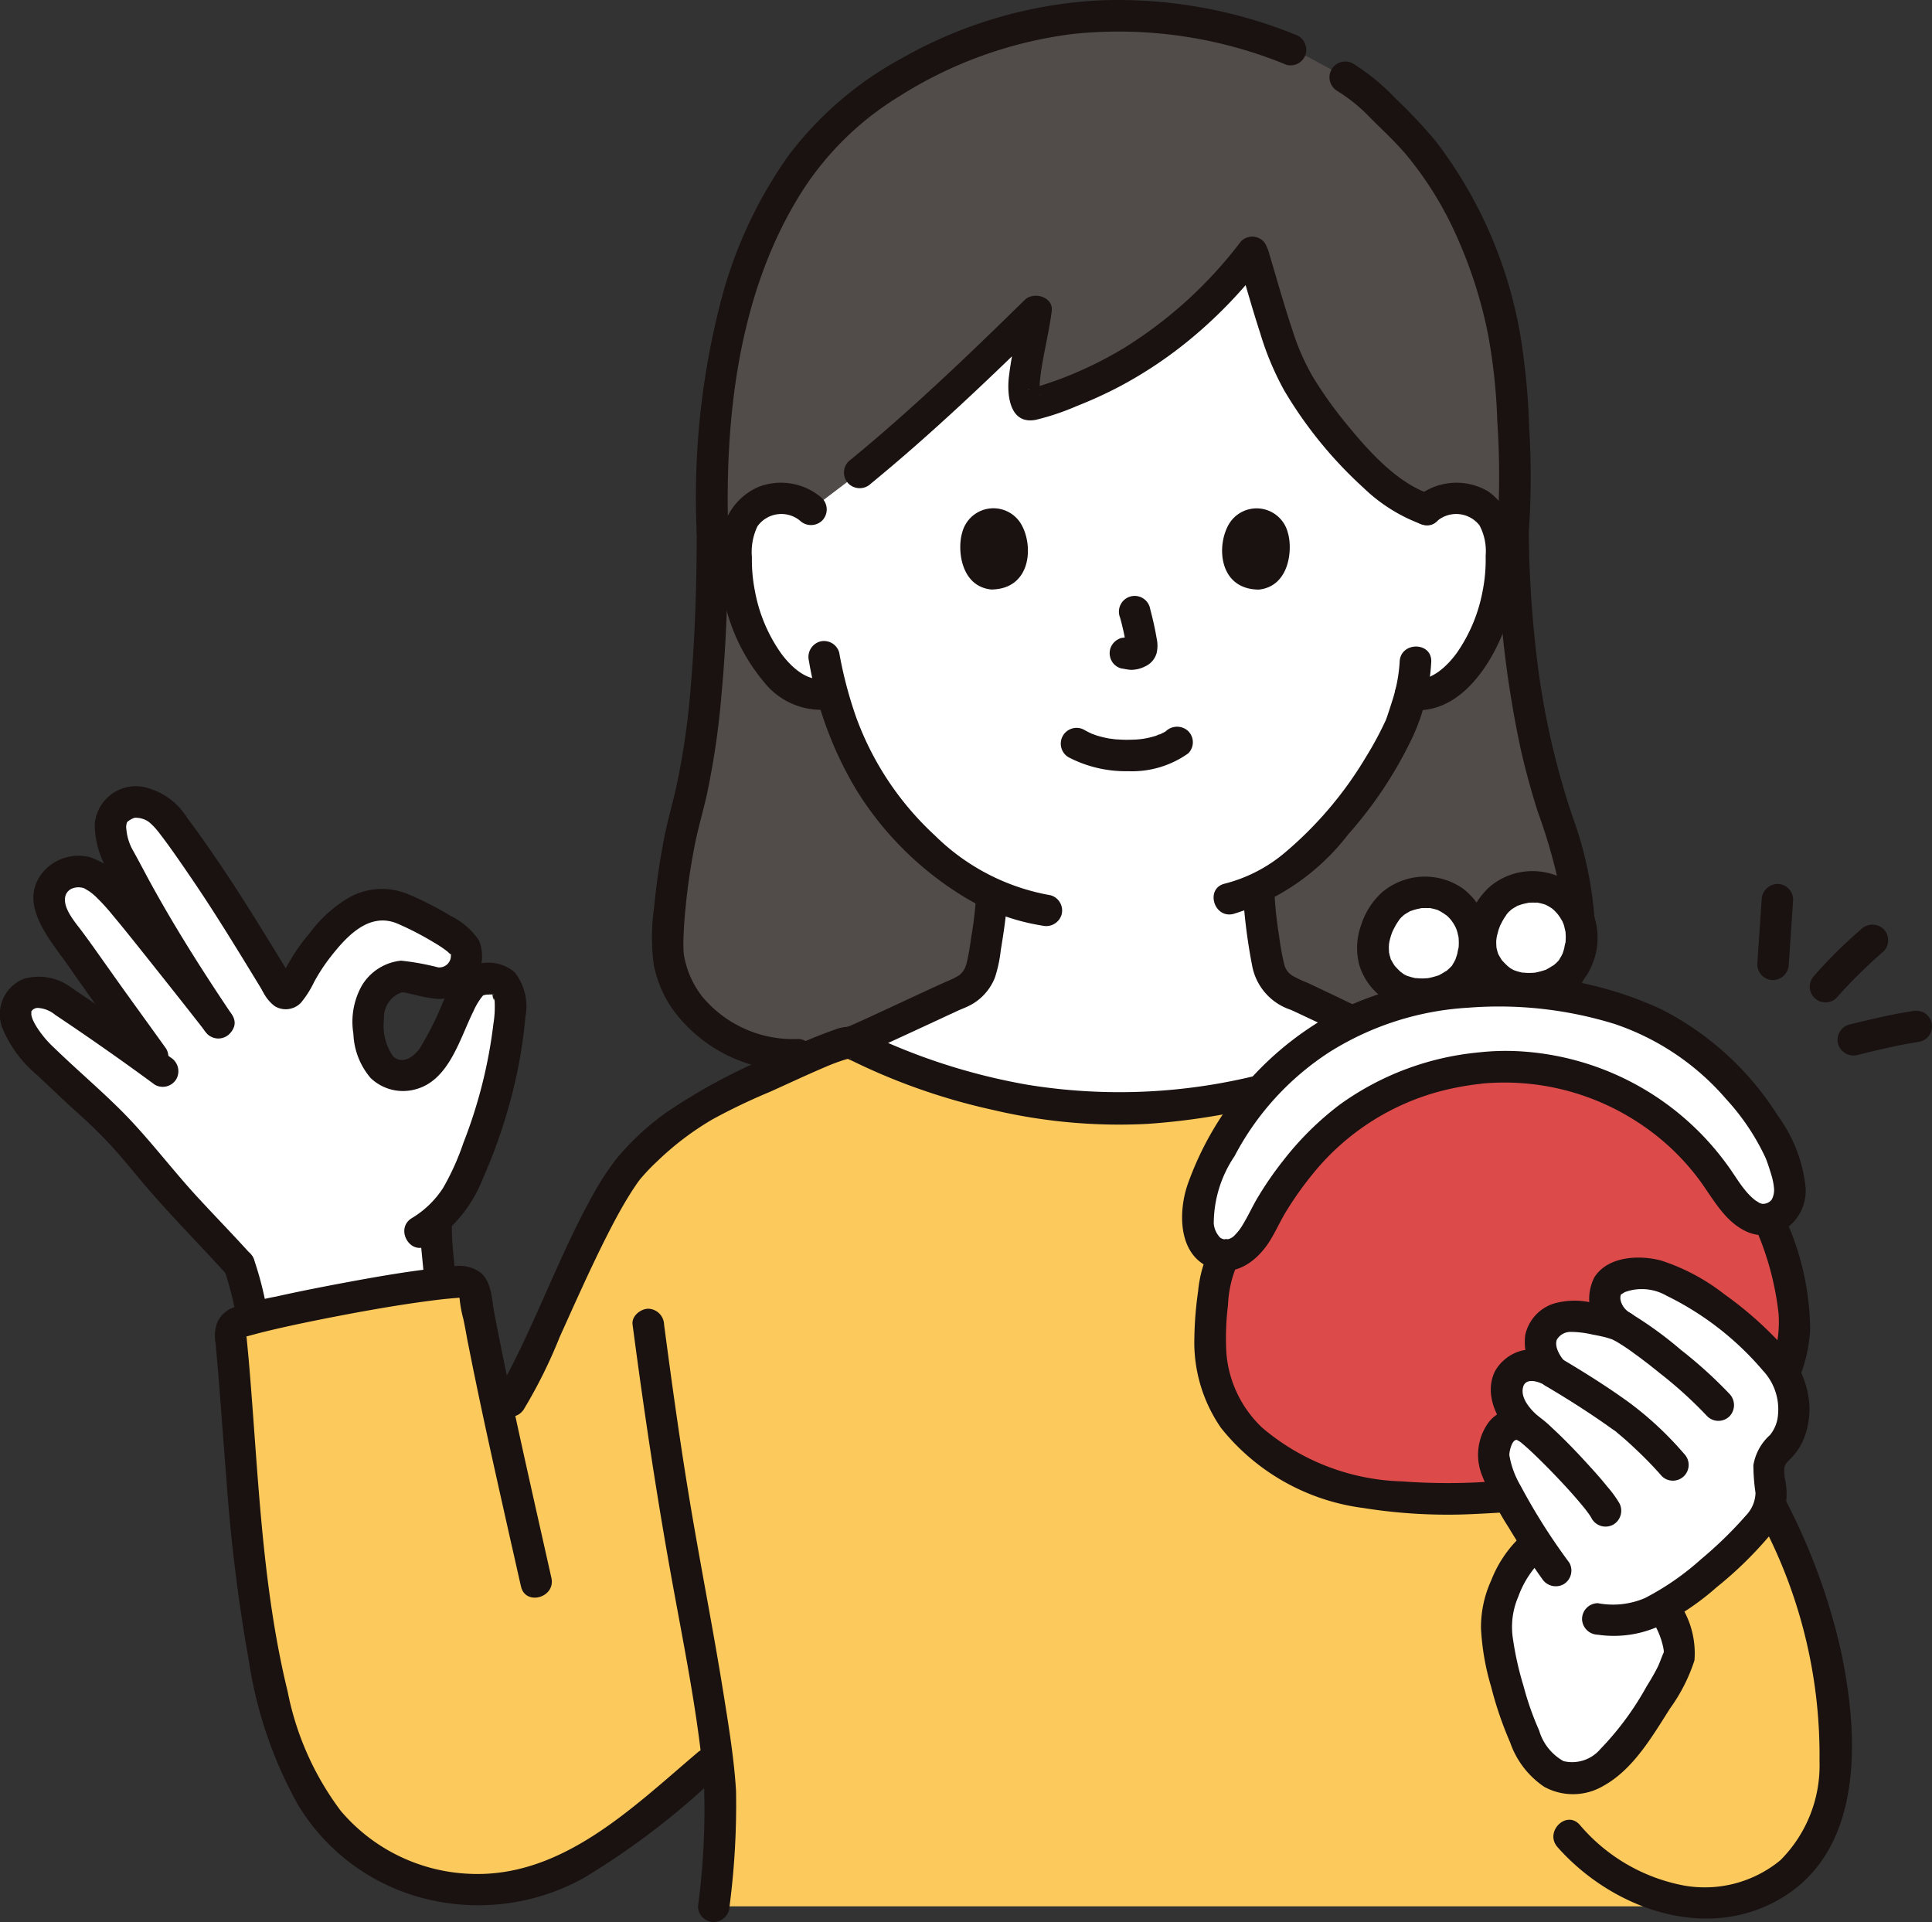 <svg xmlns="http://www.w3.org/2000/svg" xmlns:xlink="http://www.w3.org/1999/xlink" width="100.441" height="99.923" viewBox="0 0 100.441 99.923"><rect x="0" y="0" width="100.441" height="99.923" fill="#333333" stroke="none"/><defs><style>.a{fill:none;}.b{clip-path:url(#a);}.c{fill:#fcc95c;}.d{fill:#514b4a;}.e{fill:#fff;}.f{fill:#191211;}.g{fill:#dc4a4a;}</style><clipPath id="a"><rect class="a" width="100.441" height="99.923"/></clipPath></defs><g transform="translate(0 0)"><g class="b" transform="translate(0 0)"><path class="c" d="M69.258,14.635l-.236-.366c-2.079-.852-5.686-2.8-6.056-2.565a32.71,32.71,0,0,1-14.237,3.537A32.222,32.222,0,0,1,34.867,11.8c-.389-.218-3.676,1.435-5.792,2.333l-.3.134a16.078,16.078,0,0,0-5.246,3.773c-2.028,2.171-5.121,10.515-6.412,12.408,0,0-.194.287-.551.81-.463-2.158-.9-4.292-1.31-6.537a.607.607,0,0,0-.625-.5A78.134,78.134,0,0,0,3.009,26.33a.608.608,0,0,0-.417.634c.542,5.644.718,11.978,1.94,17.742.866,4.1,2.4,8.084,6.153,9.959a10.358,10.358,0,0,0,9.112.222c2.278-1.032,5.019-3.384,6.908-4.977l1.167-.991a21.1,21.1,0,0,1,.2,2.389c0,1-.157,3.023-.361,5.38H78.768v-.194a7.376,7.376,0,0,0,2.343-.232A6.293,6.293,0,0,0,84.773,53.7a9.028,9.028,0,0,0,1.241-4.56,26.785,26.785,0,0,0-3.3-13.158S71.05,17.487,69.258,14.635Z" transform="translate(9.399 42.416)"/><path class="d" d="M20.442,52.677c-2.593.681-4.514,1.315-4.514,1.315C10.886,55.061,7.465,51.6,7.5,48.44a32.475,32.475,0,0,1,1-6.991c.778-2.773,1.333-7.658,1.333-14.427-.333-9.987,2.3-17.233,6.436-21.2A22.478,22.478,0,0,1,30.707.178a22.966,22.966,0,0,1,9.176,1.755l.824.338c.838.449,1.667.9,1.667.9a12.89,12.89,0,0,1,3.255,2.741c3.158,3.051,5.352,8.538,5.7,13.45a57.446,57.446,0,0,1,.116,7.658A46.1,46.1,0,0,0,53.912,42.5a15.48,15.48,0,0,1,.977,5.287c.032,3.153-3.9,7.241-8.408,5.625,0,0-10.584-2.222-15.941-2.352A41.441,41.441,0,0,0,20.442,52.677Z" transform="translate(27.213 0.647)"/><path class="e" d="M41.994,43.633c-.153-.065-4.486-2.125-4.588-2.162-1.528-.551-1.468-1.533-1.662-2.634a22.322,22.322,0,0,1-.324-2.935c3.847-1.884,6.912-7.153,7.459-8.635.1-.3.319-.921.491-1.63a4.6,4.6,0,0,0,2.107-.514,5.99,5.99,0,0,0,1.57-2.056,9.549,9.549,0,0,0,.972-5.056,3.175,3.175,0,0,0-.333-1.282,2.257,2.257,0,0,0-1.62-1.074,2.391,2.391,0,0,0-1.908.556c-2.671-.815-5.9-5.093-6.931-7.024A46.231,46.231,0,0,1,35.1,2.83a21.614,21.614,0,0,1-11.38,7.913c-1.111.329-.065-3.19.13-4.852-2.949,2.894-6.172,5.954-9.163,8.4L12.159,16.21a2.381,2.381,0,0,0-1.908-.556,2.248,2.248,0,0,0-1.616,1.074A3.1,3.1,0,0,0,8.3,18.012a9.505,9.505,0,0,0,.972,5.056,6.034,6.034,0,0,0,1.565,2.056,2.531,2.531,0,0,0,2.232.667l.176-.046a16.358,16.358,0,0,0,3.162,6.287A15.444,15.444,0,0,0,21.562,36.2a20.642,20.642,0,0,1-.315,2.639c-.19,1.1-.13,2.083-1.658,2.634-.1.037-4.935,2.3-5.232,2.4l-.176.06a.344.344,0,0,1,.079.014,32.239,32.239,0,0,0,13.862,3.44,33.055,33.055,0,0,0,14.015-3.412c.06-.069.125-.134.181-.2Z" transform="translate(30.006 10.274)"/><path class="f" d="M23.3,8.049a8.083,8.083,0,0,1-.389,2.042c-.074.241-.153.477-.231.713l-.069.2-.032.079c-.051.148.065-.144.023-.046A17.734,17.734,0,0,1,21.548,13a19.609,19.609,0,0,1-4.209,4.968,7.826,7.826,0,0,1-3.125,1.616c-1.028.236-.593,1.82.435,1.579a11.876,11.876,0,0,0,5.973-4.135,21.482,21.482,0,0,0,3.343-5.047,10.638,10.638,0,0,0,.977-3.931C24.979,6.994,23.34,7,23.3,8.049Z" transform="translate(49.466 26.352)"/><path class="f" d="M13.385,6.234a3.234,3.234,0,0,0-3.32-.588,3.247,3.247,0,0,0-1.94,2.968,9.739,9.739,0,0,0,2.232,7.167,3.782,3.782,0,0,0,3.579,1.4c1.028-.222.593-1.8-.435-1.579-.907.19-1.755-.63-2.246-1.3a8.152,8.152,0,0,1-1.366-3.25A8.278,8.278,0,0,1,9.732,9.3a3.122,3.122,0,0,1,.287-1.607,1.525,1.525,0,0,1,2.208-.3.836.836,0,0,0,1.157,0A.827.827,0,0,0,13.385,6.234Z" transform="translate(29.358 19.671)"/><path class="f" d="M9.1,8.229a19.225,19.225,0,0,0,2.435,6.658,16.9,16.9,0,0,0,5.755,5.686,11.123,11.123,0,0,0,3.945,1.421.837.837,0,0,0,1-.569.824.824,0,0,0-.569-1.009A11.327,11.327,0,0,1,15.642,17.3a15.621,15.621,0,0,1-4.088-6.144,21.488,21.488,0,0,1-.88-3.361.821.821,0,0,0-1-.569A.836.836,0,0,0,9.1,8.229Z" transform="translate(32.954 26.126)"/><path class="f" d="M13.933,3.709c.38,1.273.736,2.556,1.148,3.82A15.068,15.068,0,0,0,16.326,10.5a21.911,21.911,0,0,0,4.121,5.061,8.625,8.625,0,0,0,3.06,1.912c1.009.319,1.44-1.259.435-1.579-1.764-.56-3.315-2.338-4.491-3.787a21.365,21.365,0,0,1-1.6-2.255,11.774,11.774,0,0,1-1.083-2.445c-.458-1.366-.843-2.755-1.255-4.135A.819.819,0,0,0,13.933,3.709Z" transform="translate(50.437 9.797)"/><path class="f" d="M30.119,2.9a22.443,22.443,0,0,1-6.074,5.542,20.149,20.149,0,0,1-3.653,1.736c-.338.116-.681.227-1.023.333a1.527,1.527,0,0,0-.259.074c-.069.032-.125-.032.074-.009a.621.621,0,0,1,.458.25c.116.153.009.083,0-.042.019.2,0-.032,0-.1a5.217,5.217,0,0,1,.037-.657c.116-1.079.454-2.338.6-3.5.093-.741-.935-1.032-1.4-.583-2.954,2.9-5.959,5.778-9.163,8.4a.823.823,0,0,0,0,1.157.832.832,0,0,0,1.157,0c3.2-2.625,6.209-5.5,9.167-8.4l-1.4-.579c-.019.167-.009.056,0,.023-.019.069-.023.144-.037.218-.019.139-.046.278-.069.417-.06.306-.12.611-.176.912-.12.625-.236,1.25-.31,1.884-.106.963.065,2.482,1.426,2.2a13.05,13.05,0,0,0,2.1-.708,22.39,22.39,0,0,0,2.222-1.014,21.977,21.977,0,0,0,3.824-2.579,24.233,24.233,0,0,0,3.658-3.824.845.845,0,0,0,0-1.157A.823.823,0,0,0,30.119,2.9Z" transform="translate(34.399 9.644)"/><path class="f" d="M25.288,25.176a41.046,41.046,0,0,0,.023-5.389,37.053,37.053,0,0,0-.444-4.75,22.973,22.973,0,0,0-4.422-10.2,26.826,26.826,0,0,0-2.051-2.181A11.446,11.446,0,0,0,16.148.808a.821.821,0,0,0-.829,1.417,8.62,8.62,0,0,1,1.736,1.412c.62.62,1.269,1.218,1.838,1.884a18.115,18.115,0,0,1,2.685,4.357,23.577,23.577,0,0,1,1.6,5.051,29.781,29.781,0,0,1,.472,4.445,43.316,43.316,0,0,1,0,5.8.827.827,0,0,0,.819.819A.836.836,0,0,0,25.288,25.176Z" transform="translate(54.19 2.494)"/><path class="f" d="M9.649,6.6c0,2.639-.079,5.278-.3,7.908a39.414,39.414,0,0,1-.778,5.408c-.194.852-.44,1.69-.607,2.546-.236,1.2-.412,2.417-.528,3.63a10.9,10.9,0,0,0-.019,2.982A6.019,6.019,0,0,0,8.5,31.533a7.744,7.744,0,0,0,6.431,3.046.82.82,0,0,0,0-1.639,6.134,6.134,0,0,1-4.986-2.195,4.8,4.8,0,0,1-.94-2.065,2.6,2.6,0,0,1-.046-.482c-.009-.218,0-.44.009-.662.019-.5.06-1.009.111-1.509.106-1.093.273-2.181.486-3.255.167-.819.4-1.616.588-2.426A41.517,41.517,0,0,0,10.941,15c.259-2.8.343-5.6.347-8.408A.82.82,0,0,0,9.649,6.6Z" transform="translate(26.571 21.073)"/><path class="f" d="M16.812,6.6a55.09,55.09,0,0,0,1.218,11.26c.25,1.1.546,2.19.889,3.264a28.908,28.908,0,0,1,1.19,4.213,7.216,7.216,0,0,1-.019,3.116,5.948,5.948,0,0,1-1.773,2.667c-.782.708.38,1.866,1.157,1.157a7.671,7.671,0,0,0,1.9-2.593,6.443,6.443,0,0,0,.5-2.949,19.772,19.772,0,0,0-1.171-5.422A41.138,41.138,0,0,1,18.942,13.7,58.8,58.8,0,0,1,18.451,6.6.82.82,0,0,0,16.812,6.6Z" transform="translate(61.026 21.073)"/><path class="f" d="M16.594,10.734a19.868,19.868,0,0,1-.259,2.093,11.819,11.819,0,0,1-.227,1.273c-.014.051-.106.287-.046.162a2.271,2.271,0,0,1-.13.231c-.074.111.069-.074-.019.028l-.083.088a.748.748,0,0,1-.236.176c-.222.13-.463.218-.694.324-1.213.551-2.417,1.12-3.625,1.676-.31.144-.625.287-.935.426-.111.051-.222.1-.338.148-.2.1.19-.065,0,0a.819.819,0,0,0,.435,1.579c.482-.171.949-.412,1.412-.625q1.118-.514,2.227-1.028l1.644-.764a.7.7,0,0,0,.134-.06s-.31.125-.13.06l.264-.111a3.457,3.457,0,0,0,.472-.236,2.773,2.773,0,0,0,1.125-1.352,6.886,6.886,0,0,0,.3-1.4c.148-.894.282-1.783.343-2.685a.827.827,0,0,0-.819-.819A.836.836,0,0,0,16.594,10.734Z" transform="translate(34.141 35.992)"/><path class="f" d="M13.956,10.646a28.823,28.823,0,0,0,.486,3.885,2.984,2.984,0,0,0,1.977,2.283c.31.125-.208-.1.009,0l.241.111c.259.12.514.241.769.361q1.035.486,2.074.982c.472.222.935.463,1.417.667a.847.847,0,0,0,1.12-.3.824.824,0,0,0-.292-1.12c-1.019-.431-2.009-.945-3.009-1.417-.486-.231-.968-.463-1.458-.69a5.608,5.608,0,0,1-.736-.347.953.953,0,0,1-.449-.62A12.657,12.657,0,0,1,15.845,13a21.1,21.1,0,0,1-.25-2.352.84.84,0,0,0-.819-.819A.827.827,0,0,0,13.956,10.646Z" transform="translate(50.655 35.672)"/><path class="f" d="M38.943,1.792A24.524,24.524,0,0,0,28.8.019,23.212,23.212,0,0,0,18.557,3a18.275,18.275,0,0,0-5.94,5.088,23.09,23.09,0,0,0-3.523,7.588,40.551,40.551,0,0,0-1.25,11.991c.037,1.051,1.671,1.056,1.639,0-.19-6.079.556-12.649,3.935-17.867a15.718,15.718,0,0,1,4.949-4.787,21.909,21.909,0,0,1,9.1-3.255A22.9,22.9,0,0,1,38.508,3.371a.822.822,0,0,0,1-.569A.839.839,0,0,0,38.943,1.792Z" transform="translate(28.376 0)"/><path class="f" d="M17.888,7.391a1.534,1.534,0,0,1,2.176.25,2.851,2.851,0,0,1,.319,1.579,8.389,8.389,0,0,1-.157,1.833A8.268,8.268,0,0,1,18.9,14.248c-.463.648-1.324,1.523-2.208,1.366a.844.844,0,0,0-1,.574.828.828,0,0,0,.569,1.009c2.565.454,4.3-2.07,5.1-4.162a10.219,10.219,0,0,0,.657-3.889,3.659,3.659,0,0,0-1.5-3.269,3.232,3.232,0,0,0-3.792.357.823.823,0,0,0,0,1.157A.836.836,0,0,0,17.888,7.391Z" transform="translate(56.853 19.672)"/><path class="f" d="M58.517,14.119c-1.708-.7-3.477-1.7-5.264-2.389a2.7,2.7,0,0,0-.889-.222,2.6,2.6,0,0,0-1.148.468,21.366,21.366,0,0,1-2.871,1.2,29.8,29.8,0,0,1-15.019,1.449,32.01,32.01,0,0,1-7.538-2.292,9.5,9.5,0,0,0-1.472-.7,1.913,1.913,0,0,0-1,.106,25.923,25.923,0,0,0-2.7,1.125A30.4,30.4,0,0,0,14.44,16.11a14.05,14.05,0,0,0-2.449,2.269A14,14,0,0,0,10.7,20.337c-1.745,3.13-2.931,6.537-4.63,9.69-.12.222-.245.44-.389.653-.588.875.829,1.695,1.417.824a25.845,25.845,0,0,0,1.875-3.778c.792-1.75,1.57-3.509,2.435-5.223.38-.75.773-1.491,1.218-2.2.088-.144.181-.282.278-.426.046-.069.093-.139.144-.208.032-.046.157-.208.056-.079a10.171,10.171,0,0,1,.945-1,15.074,15.074,0,0,1,2.871-2.176,31.714,31.714,0,0,1,3-1.435c.944-.426,1.9-.875,2.847-1.278a9.72,9.72,0,0,1,1.079-.4c.065-.019.134-.032.2-.056.139-.037.06.014-.042,0,.241.028-.4-.2-.218-.065a2.641,2.641,0,0,0,.38.19,32.385,32.385,0,0,0,7.3,2.551,28.594,28.594,0,0,0,8.056.732,35.308,35.308,0,0,0,7.315-1.282,32.462,32.462,0,0,0,3.278-1.107c.5-.2,1.009-.421,1.5-.657.2-.1.407-.2.611-.31.1-.056.208-.111.306-.171l.125-.069c-.014-.009-.278.088-.324.093.083,0-.208-.065-.051-.009.051.019.111.028.167.042.148.046.3.1.44.157.3.116.653.278,1.037.454.931.431,1.852.88,2.783,1.306.454.208.912.412,1.375.6a.826.826,0,0,0,1.009-.574A.836.836,0,0,0,58.517,14.119Z" transform="translate(20.127 41.774)"/><path class="f" d="M19.96,10.745c-.074,1.12-.153,2.241-.227,3.361a.824.824,0,0,0,.819.819.84.84,0,0,0,.819-.819q.111-1.681.227-3.361a.824.824,0,0,0-.819-.819.843.843,0,0,0-.819.819" transform="translate(71.625 36.027)"/><path class="f" d="M21.676,13.651c1.079-.273,2.171-.528,3.273-.7a.828.828,0,0,0,.491-.375.878.878,0,0,0,.083-.63.837.837,0,0,0-.375-.491.951.951,0,0,0-.639-.083c-1.1.171-2.185.431-3.273.7a.824.824,0,0,0-.569,1A.835.835,0,0,0,21.676,13.651Z" transform="translate(74.891 41.196)"/><path class="f" d="M21.719,14.183a25.536,25.536,0,0,1,2.44-2.412.823.823,0,0,0,0-1.157.841.841,0,0,0-1.157,0,25,25,0,0,0-2.44,2.412.861.861,0,0,0-.241.579.82.82,0,0,0,1.4.579Z" transform="translate(73.764 37.687)"/><path class="f" d="M28.093,17.993a25.878,25.878,0,0,1,3.185,12.746,6.971,6.971,0,0,1-2.033,5.153,6.179,6.179,0,0,1-5.023,1.315,9.371,9.371,0,0,1-5.408-3.153c-.7-.792-1.852.37-1.157,1.157C20.5,38.429,25.482,40.23,29.4,37.8c4.241-2.63,3.9-8.524,2.991-12.788a32.154,32.154,0,0,0-2.884-7.848C29.028,16.229,27.612,17.057,28.093,17.993Z" transform="translate(63.315 60.814)"/><path class="e" d="M7.34,9.229a1.965,1.965,0,0,0-1.07-.222,2.7,2.7,0,0,0-.81.38,1.027,1.027,0,0,0-.324.634A3.368,3.368,0,0,0,5.6,11.989c.116.185,1.625,3.042,2.1,3.82.083.139,2.07,3.264,3.019,4.672C9.285,18.637,6.479,15.1,5.8,14.29c-.945-1.12-1.57-1.639-2.25-1.671a1.46,1.46,0,0,0-1.607,1.56c.074.931.972,1.894,1.5,2.662C5.192,19.355,6.058,20.475,7.84,23c-1.8-1.329-3.4-2.445-5.459-3.82A1.71,1.71,0,0,0,.664,19.1a1.208,1.208,0,0,0-.491.792,2.819,2.819,0,0,0,.7,1.667A15.834,15.834,0,0,0,2.595,23.3a39.4,39.4,0,0,1,3.857,3.834c2.162,2.644,4.4,4.88,5.361,5.945a20.749,20.749,0,0,1,.639,2.537l.065.241a92.529,92.529,0,0,1,9.737-1.8l0-.042c-.032-.824-.2-2.06-.2-2.847l-.028-.4a6.847,6.847,0,0,0,1.917-2.982,27.887,27.887,0,0,0,1.537-4.917,20.078,20.078,0,0,0,.44-3.389,1.459,1.459,0,0,0-.519-1.171,1.857,1.857,0,0,0-1.255.028,4.733,4.733,0,0,0-1.264,2.028,8.808,8.808,0,0,1-1.329,2.333,1.655,1.655,0,0,1-2.241.171,2.666,2.666,0,0,1-.722-1.653,3.357,3.357,0,0,1,.2-2.037,1.822,1.822,0,0,1,1.676-1.083,14.229,14.229,0,0,0,1.847.343,1.433,1.433,0,0,0,1.287-1.75c-.134-.5-1.588-1.292-2.236-1.607a4.531,4.531,0,0,0-2.241-.745,3.931,3.931,0,0,0-2.523,1.445,11.066,11.066,0,0,0-1.426,1.894c-.2.329-.361.644-.56.968a1.167,1.167,0,0,1-.2.273.247.247,0,0,1-.329,0,4.133,4.133,0,0,1-.3-.426c-1.079-1.759-2.019-3.361-3.371-5.375-.407-.611-1.921-2.834-2.426-3.366A2.714,2.714,0,0,0,7.34,9.229Z" transform="translate(0.628 32.686)"/><path class="f" d="M13.016,25.387c-.935-1.037-1.912-2.033-2.852-3.06-1.287-1.412-2.445-2.954-3.787-4.31-1.148-1.153-2.4-2.213-3.57-3.347a5.5,5.5,0,0,1-.778-.894,3.354,3.354,0,0,1-.31-.528,1.178,1.178,0,0,1-.088-.282c-.009-.051.019-.264-.023-.144a.4.4,0,0,1,.412-.213,1.553,1.553,0,0,1,.852.357q2.632,1.757,5.176,3.63a.823.823,0,0,0,1.12-.292.836.836,0,0,0-.292-1.12Q6.363,13.328,3.77,11.594a2.825,2.825,0,0,0-2.537-.5,1.982,1.982,0,0,0-1.107,2.56A6.339,6.339,0,0,0,1.913,16.08c.685.639,1.352,1.287,2.046,1.912a25.563,25.563,0,0,1,1.926,1.889c.718.8,1.384,1.653,2.1,2.463,1.259,1.431,2.6,2.783,3.875,4.2C12.567,27.331,13.72,26.169,13.016,25.387Z" transform="translate(-0.001 39.794)"/><path class="f" d="M7.283,19.649C6.334,18.315,5.366,17,4.422,15.662c-.509-.713-1.009-1.435-1.533-2.139-.343-.458-1.042-1.241-.838-1.861a.6.6,0,0,1,.329-.347.877.877,0,0,1,.38-.065c.037,0,.227.032.069,0a1.382,1.382,0,0,1,.236.069c-.1-.042.176.111.2.13a2.758,2.758,0,0,1,.3.236,10.425,10.425,0,0,1,.921,1c.694.829,1.366,1.681,2.037,2.523.968,1.218,1.935,2.435,2.889,3.662a.819.819,0,0,0,1.157,0,.836.836,0,0,0,0-1.157c-.954-1.227-1.921-2.445-2.889-3.662-.8-1-1.579-2.046-2.449-3A4.2,4.2,0,0,0,3.306,9.681a2.426,2.426,0,0,0-2.32.653c-1.56,1.653.245,3.621,1.208,5,1.2,1.732,2.449,3.426,3.672,5.144a.852.852,0,0,0,1.125.292.827.827,0,0,0,.292-1.12" transform="translate(1.361 34.879)"/><path class="f" d="M8.2,20.7c-1.574-2.343-3.079-4.709-4.417-7.19-.231-.435-.463-.87-.7-1.3a2.689,2.689,0,0,1-.37-1.139.694.694,0,0,1,.074-.458c-.079.157-.032.046.083-.019a1.261,1.261,0,0,1,.264-.13,1.163,1.163,0,0,1,.755.222,3.086,3.086,0,0,1,.389.389c.116.134.2.255.245.31.509.671.986,1.366,1.463,2.065,1.361,1.982,2.6,4.037,3.852,6.084.551.9,1.968.074,1.417-.829-1.241-2.019-2.463-4.051-3.8-6.01-.509-.745-1.023-1.491-1.57-2.208A3.55,3.55,0,0,0,3.531,8.846,2.146,2.146,0,0,0,1.068,10.8,4.649,4.649,0,0,0,1.8,13.282c.662,1.218,1.278,2.477,2.014,3.653q1.445,2.32,2.968,4.593C7.37,22.4,8.791,21.579,8.2,20.7Z" transform="translate(3.858 32.051)"/><path class="f" d="M4.719,14.432c0,.954.167,1.9.208,2.852a.817.817,0,1,0,1.634,0c-.042-.954-.2-1.9-.2-2.852a.819.819,0,0,0-1.639,0" transform="translate(17.13 49.411)"/><path class="f" d="M11.594,28.515a7.172,7.172,0,0,0,2.866-3.454,28.009,28.009,0,0,0,1.824-5.69,26.326,26.326,0,0,0,.4-2.755,2.862,2.862,0,0,0-.565-2.306,2.117,2.117,0,0,0-2.148-.343c-.819.282-1.236,1.176-1.579,1.908a15.932,15.932,0,0,1-1.208,2.4c-.3.421-.875.861-1.38.412A2.773,2.773,0,0,1,9.33,16.75a1.376,1.376,0,0,1,.949-1.4c-.093.019.148.009.051,0s.185.042.157.032c.144.032.287.069.431.1a7.245,7.245,0,0,0,1.213.218,2.22,2.22,0,0,0,2.144-3.028,3.789,3.789,0,0,0-1.486-1.292,16.622,16.622,0,0,0-2.255-1.144,3.507,3.507,0,0,0-3,.181A6.929,6.929,0,0,0,5.45,12.3a9.564,9.564,0,0,0-.843,1.144c-.139.227-.273.454-.4.685-.065.116-.13.231-.194.343-.042.069-.083.144-.125.208-.116.162-.074.144.12-.042h.435c.255.264.333.329.236.2L4.6,14.727c-.046-.065-.088-.134-.134-.2-.546-.9-1.968-.074-1.412.829a2.082,2.082,0,0,0,.593.718A1.094,1.094,0,0,0,5.01,15.9a5.214,5.214,0,0,0,.69-1.088,9.845,9.845,0,0,1,.718-1.125c.852-1.111,2.065-2.556,3.616-1.9a15.685,15.685,0,0,1,1.88.972,6.27,6.27,0,0,1,.708.472c.032.028.287.273.176.153.1.1-.06,0,0-.037,0,0,.014.079.009.111a.6.6,0,0,1-.671.6,13.133,13.133,0,0,0-1.921-.347A2.691,2.691,0,0,0,8.182,15a3.846,3.846,0,0,0-.444,2.509,3.756,3.756,0,0,0,.894,2.3,2.433,2.433,0,0,0,2.375.579c1.718-.482,2.269-2.644,2.972-4.047a3.391,3.391,0,0,1,.491-.81c.037-.032.144-.056.019-.014a1.139,1.139,0,0,1,.181-.042s.329-.009.282-.009c.19,0,.042.037.019-.009s.083.556.051.12c0,.079.051.162.06.241a5.66,5.66,0,0,1-.065,1.185,25.233,25.233,0,0,1-1.56,6.181A13.1,13.1,0,0,1,12.4,25.529a4.982,4.982,0,0,1-1.63,1.57C9.876,27.654,10.7,29.075,11.594,28.515Z" transform="translate(10.634 36.231)"/><path class="f" d="M2.545,15.068A17.2,17.2,0,0,1,3.189,17.6a.8.8,0,0,0,.375.491.82.82,0,0,0,1.12-.292.966.966,0,0,0,.083-.634,17.2,17.2,0,0,0-.644-2.533.819.819,0,1,0-1.579.435Z" transform="translate(9.104 50.909)"/><path class="f" d="M19.9,30.422c-.69-3.084-1.394-6.167-2.056-9.26-.315-1.5-.62-2.991-.912-4.5-.13-.685-.13-1.588-.681-2.088a1.83,1.83,0,0,0-1.5-.338c-2.033.176-4.06.546-6.061.921-1.046.2-2.088.407-3.125.639a16.9,16.9,0,0,0-2.144.546,1.468,1.468,0,0,0-.88.764,1.986,1.986,0,0,0-.1,1.1c.069.759.134,1.514.194,2.273.125,1.588.236,3.176.366,4.76a89.632,89.632,0,0,0,1.181,9.565,22.1,22.1,0,0,0,2.537,7.4,10.761,10.761,0,0,0,6.329,4.815,11.322,11.322,0,0,0,8.5-.982,39.777,39.777,0,0,0,6.394-4.778c.222-.19.458-.384.681-.579a.819.819,0,0,0,0-1.157.832.832,0,0,0-1.157,0c-3.389,2.875-7.056,6.505-11.829,6.278a9.279,9.279,0,0,1-6.686-3.269,15.168,15.168,0,0,1-2.759-6.186C4.812,30.7,4.66,24.815,4.16,19.042l-.1-1.051c0-.037-.069-.5-.12-.1,0,.042-.069-.014-.009.014l.13-.042c.31-.083.616-.167.931-.245.852-.208,1.718-.394,2.579-.569,1.926-.389,4.051-.778,5.88-1.019.389-.051.769-.1,1.157-.134.148-.014.3-.028.44-.037l.213-.014c0,.014-.2-.093-.157-.111-.019.009.023.148.023.162a6.462,6.462,0,0,0,.194,1.06c.074.347.139.694.2,1.046.144.713.282,1.426.431,2.134.583,2.829,1.222,5.644,1.852,8.459.176.755.338,1.509.514,2.264C18.545,31.885,20.124,31.45,19.9,30.422Z" transform="translate(8.767 51.612)"/><path class="g" d="M13.906,28.441a8.623,8.623,0,0,1-.273-3.283,9.073,9.073,0,0,1,.69-3.384c1.292.106,1.9-1.676,2.449-2.579,2.834-4.658,6.44-6.639,10.774-7.139a13.447,13.447,0,0,1,12.3,5.556c.565.787,1.519,2.556,2.773,2.287.949,2.32,1.8,4.894,1.093,7.306a7.614,7.614,0,0,1-2.375,3.519,13.559,13.559,0,0,1-5.9,2.806,47.887,47.887,0,0,1-6.848.806,27.939,27.939,0,0,1-7.061-.241c-3.009-.537-6.3-2.213-7.468-5.209Q13.975,28.663,13.906,28.441Z" transform="translate(49.321 43.472)"/><path class="e" d="M28.048,15.133c-4.338.5-7.94,2.482-10.778,7.139-.588.968-1.241,2.945-2.732,2.523a1.567,1.567,0,0,1-1.028-1.273,4.466,4.466,0,0,1,.222-2.185A15.344,15.344,0,0,1,28,11.146c6.769-.236,12.038,1.787,15.5,7.848A6.694,6.694,0,0,1,44.23,21.5a1.456,1.456,0,0,1-.727,1.329c-1.44.778-2.533-1.278-3.153-2.148A13.453,13.453,0,0,0,28.048,15.133Z" transform="translate(48.822 40.395)"/><path class="e" d="M19.637,10.491a2.81,2.81,0,0,1,.579,3.755,2.863,2.863,0,0,1-3.8.616c-1.435-1.093-1.13-2.746-.306-3.885A2.627,2.627,0,0,1,19.637,10.491Z" transform="translate(55.97 36.365)"/><path class="e" d="M20.838,10.427a2.81,2.81,0,0,1,.579,3.755,2.858,2.858,0,0,1-3.792.616c-1.445-1.093-1.134-2.746-.306-3.884A2.62,2.62,0,0,1,20.838,10.427Z" transform="translate(60.329 36.132)"/><path class="f" d="M28.689,14.954a14.692,14.692,0,0,0-7.218,2.713A15.719,15.719,0,0,0,18.513,20.6a17.749,17.749,0,0,0-1.347,1.963c-.259.444-.472.917-.741,1.352a2.552,2.552,0,0,1-.394.519.7.7,0,0,1-.421.241c.139-.023-.2-.023-.116,0a.533.533,0,0,1-.241-.093,1.192,1.192,0,0,1-.333-.732A6.274,6.274,0,0,1,16,20.348a14.405,14.405,0,0,1,4.959-5.426,15.175,15.175,0,0,1,7.186-2.292,20.344,20.344,0,0,1,7.607.843,13.216,13.216,0,0,1,5.82,3.922,11.956,11.956,0,0,1,2.042,3.056c.111.278.2.56.287.847a3.393,3.393,0,0,1,.148.741,1.065,1.065,0,0,1-.12.565.577.577,0,0,1-.435.222c-.088,0-.074,0-.213-.051a2.358,2.358,0,0,0-.2-.125,3.376,3.376,0,0,1-.546-.546c-.287-.347-.546-.778-.815-1.157A14.347,14.347,0,0,0,30.7,14.889a12.736,12.736,0,0,0-2.014.065.843.843,0,0,0-.819.819.827.827,0,0,0,.819.819,12.676,12.676,0,0,1,8.292,2A12.343,12.343,0,0,1,40.2,21.631c.727,1,1.347,2.222,2.56,2.695a2.136,2.136,0,0,0,2-.282A2.4,2.4,0,0,0,45.69,22a7.562,7.562,0,0,0-1.417-3.713,15.447,15.447,0,0,0-6.037-5.551,18.807,18.807,0,0,0-7.977-1.778,18.689,18.689,0,0,0-8.542,1.671,16.334,16.334,0,0,0-8.167,9.223c-.449,1.338-.486,3.389.94,4.176,1.384.769,2.653-.148,3.375-1.324.3-.491.528-1.014.829-1.5a17.553,17.553,0,0,1,1.389-1.954,12.71,12.71,0,0,1,6.737-4.31,15.1,15.1,0,0,1,1.87-.343.843.843,0,0,0,.819-.819A.827.827,0,0,0,28.689,14.954Z" transform="translate(48.181 39.758)"/><path class="f" d="M19.7,11.715a3.332,3.332,0,0,1,.329.3c.051.056.1.116.144.171-.111-.13.014.023.051.083s.06.1.088.153c.019.032.116.213.06.106s.028.083.037.111c.019.06.037.12.051.185L20.5,13c.032.153-.014-.162,0-.009a3.555,3.555,0,0,1,.014.384l-.009.176-.009.074c0,.088.014-.1.014-.1a2.293,2.293,0,0,0-.069.319c-.028.1-.06.194-.093.292-.042.125-.028.028.019-.042-.028.042-.042.1-.065.139a2.043,2.043,0,0,1-.116.2l-.042.065c-.051.079.042-.065.042-.056,0,.028-.125.139-.144.162l-.12.111c-.019.014-.065.065-.083.069s.139-.093.056-.046c-.111.06-.213.139-.329.194l-.069.037c-.144.074.042-.014.042-.014-.014.023-.125.046-.153.056a3.878,3.878,0,0,1-.4.106l-.083.014c-.079.019-.037-.019,0,0l.056,0-.083.009-.083,0a2.6,2.6,0,0,1-.38,0c-.037,0-.231-.037-.1,0s-.074-.014-.1-.019a3.059,3.059,0,0,1-.352-.1L17.78,15c-.1-.037.144.074.056.019l-.134-.065c-.051-.032-.1-.065-.148-.093-.014-.009-.088-.056,0,0,.1.065-.06-.056-.069-.06-.111-.1-.2-.2-.3-.306-.06-.065.028.037.032.046l-.051-.074c-.042-.065-.083-.134-.12-.2L17,14.187c-.079-.139.009.032.014.037a.424.424,0,0,1-.056-.157,1.379,1.379,0,0,1-.051-.185l-.019-.083c-.032-.148,0,.13,0,.028s-.014-.236-.009-.352l.014-.167c.009,0-.032.185-.009.056l.019-.111a3.757,3.757,0,0,1,.1-.375l.056-.157c.009-.019.046-.111,0,0s.019-.032.028-.056c.056-.111.111-.218.171-.324.037-.056.069-.111.106-.162s.116-.2.06-.1-.009.014.023-.019l.069-.079c.051-.051.111-.093.157-.144.065-.069-.06.056-.056.046s.093-.069.111-.079a1.552,1.552,0,0,1,.167-.1.839.839,0,0,1,.2-.1s-.153.056-.065.032l.134-.046c.139-.046.282-.069.421-.1.1-.023-.074.014-.074.009a.51.51,0,0,1,.148-.009,1.912,1.912,0,0,1,.231,0c.032,0,.181-.014.2.014-.023-.023-.167-.032-.046-.009l.116.023c.074.019.148.037.222.06l.079.028c.1.023-.167-.083-.009,0a2.735,2.735,0,0,1,.4.25.825.825,0,0,0,1.12-.3.846.846,0,0,0-.3-1.12,3.452,3.452,0,0,0-4.144.231,3.9,3.9,0,0,0-1.107,1.755,3.441,3.441,0,0,0-.069,2.06,3.323,3.323,0,0,0,3.338,2.31,3.772,3.772,0,0,0,1.963-.6,3.218,3.218,0,0,0,1.213-1.514,3.592,3.592,0,0,0-1.028-4.116A.818.818,0,0,0,19.7,11.715Z" transform="translate(55.326 35.719)"/><path class="f" d="M20.9,11.652a2.829,2.829,0,0,1,.324.3c.051.056.1.116.144.171-.111-.13.014.023.051.083s.06.1.093.153c.019.032.106.213.056.106s.028.083.042.111c.019.06.032.12.046.185l.042.181c.032.153-.014-.162,0-.009a2.666,2.666,0,0,1,.014.384l-.009.176-.009.074c0,.088.019-.1.019-.1a1.784,1.784,0,0,0-.074.319c-.023.1-.056.194-.088.292-.046.125-.032.028.019-.042a.624.624,0,0,0-.065.139c-.042.069-.079.139-.12.2l-.042.065c-.046.079.042-.065.042-.056,0,.028-.12.139-.139.162l-.125.111c-.019.014-.065.065-.083.069s.139-.093.056-.046c-.111.06-.213.139-.329.194l-.065.037c-.144.074.037-.014.037-.014-.014.023-.125.046-.148.056a3.964,3.964,0,0,1-.4.106l-.079.014c-.083.019-.042-.019,0,0l.051,0-.083.009-.083,0a2.6,2.6,0,0,1-.38,0c-.037,0-.231-.037-.1,0s-.074-.014-.1-.019a2.742,2.742,0,0,1-.347-.1l-.074-.023c-.1-.037.144.074.056.019l-.134-.065c-.051-.032-.1-.065-.148-.093-.014-.009-.083-.056,0,0,.1.065-.06-.056-.065-.06-.111-.1-.2-.2-.306-.306-.06-.065.032.037.032.046l-.046-.074c-.046-.065-.083-.134-.125-.2l-.037-.074c-.079-.139,0,.032.009.037-.028-.023-.042-.12-.056-.157-.019-.06-.032-.125-.051-.185l-.014-.083c-.032-.148,0,.13,0,.028s-.014-.236-.009-.352l.014-.167c.009,0-.032.185,0,.056l.014-.111c.032-.125.065-.25.1-.375l.06-.157c0-.019.046-.111,0,0s.014-.032.023-.056c.056-.111.111-.218.171-.324.037-.056.069-.111.111-.162.019-.037.111-.2.056-.1s-.009.014.023-.019l.069-.079c.051-.051.111-.093.157-.144.065-.069-.06.056-.056.046s.093-.069.111-.079a1.551,1.551,0,0,1,.167-.1.931.931,0,0,1,.2-.1s-.153.056-.065.032l.134-.046c.139-.046.282-.069.421-.1.1-.023-.074.014-.074.009a.543.543,0,0,1,.153-.009,1.817,1.817,0,0,1,.227,0c.032,0,.181-.014.208.014-.028-.023-.171-.032-.051-.009l.116.023c.079.019.148.037.222.06l.083.028c.1.023-.171-.083-.014,0a2.363,2.363,0,0,1,.4.245.831.831,0,0,0,1.125-.3.848.848,0,0,0-.3-1.12,3.452,3.452,0,0,0-4.144.231,3.848,3.848,0,0,0-1.1,1.755,3.441,3.441,0,0,0-.074,2.06,3.323,3.323,0,0,0,3.338,2.31,3.759,3.759,0,0,0,1.963-.6,3.19,3.19,0,0,0,1.213-1.514,3.591,3.591,0,0,0-1.023-4.116.832.832,0,0,0-1.157,0A.823.823,0,0,0,20.9,11.652Z" transform="translate(59.687 35.491)"/><path class="f" d="M14.245,15.787a6.617,6.617,0,0,0-.639,2.278,19.034,19.034,0,0,0-.194,2.408,7.819,7.819,0,0,0,1.389,4.7,11.308,11.308,0,0,0,7.394,4.158,27.8,27.8,0,0,0,5.718.315c1.912-.088,3.838-.236,5.736-.472,3.426-.431,6.982-1.445,9.468-3.991a7.836,7.836,0,0,0,2.31-5.13,14.272,14.272,0,0,0-1.366-5.931.852.852,0,0,0-1.009-.574.825.825,0,0,0-.569,1.009,15.118,15.118,0,0,1,1.3,4.667,6.064,6.064,0,0,1-1.227,4.121c-1.861,2.44-5,3.547-7.908,4.042-1.713.287-3.449.38-5.176.519a32.235,32.235,0,0,1-5.264.042,11.721,11.721,0,0,1-7.26-2.783,5.988,5.988,0,0,1-1.875-3.935,14.075,14.075,0,0,1,.088-2.458,5.9,5.9,0,0,1,.5-2.153C16.148,15.68,14.735,14.852,14.245,15.787Z" transform="translate(48.681 49.065)"/><path class="e" d="M19.556,19.266c.088.042.181.088.273.144a1.833,1.833,0,0,1-.357-2.269,1.846,1.846,0,0,1,1.375-.6,8.785,8.785,0,0,1,2.621.546,1.613,1.613,0,0,1-.722-2.181,2.352,2.352,0,0,1,1.9-.6,5.685,5.685,0,0,1,2.255.847,17.294,17.294,0,0,1,3.537,2.681c.982.991,1.829,1.773,1.935,3.162a3.055,3.055,0,0,1-.565,2.19,4.389,4.389,0,0,0-.6.718c-.31.607.032,1.338,0,2.023a3.561,3.561,0,0,1-1.282,2.13,21.54,21.54,0,0,1-3.959,3.329c-.116.074-.236.144-.357.213l.079.208a5.642,5.642,0,0,1,.778,2.25,6.191,6.191,0,0,1-.833,1.852A31.533,31.533,0,0,1,23.4,39.147a3.411,3.411,0,0,1-2.769,1.421,2.693,2.693,0,0,1-2.019-1.722,20.565,20.565,0,0,1-1.6-5.213,8.114,8.114,0,0,1-.051-1.463A6.659,6.659,0,0,1,18.658,28.7s.148-.167.343-.394c-.519-.81-1.009-1.644-1.514-2.5a5.439,5.439,0,0,1-.713-2.176,1.949,1.949,0,0,1,.514-1.2.947.947,0,0,1,1.208-.12,2.747,2.747,0,0,1-.907-1.269,1.516,1.516,0,0,1,.185-1.519A1.483,1.483,0,0,1,19.556,19.266Z" transform="translate(60.866 51.883)"/><path class="f" d="M25.474,21.556c.148.282.3.565.421.861a4.15,4.15,0,0,1,.2.657c.014.065.023.125.032.185,0,.153,0,.176.019.069.014-.079.009-.079-.009,0-.13.273-.213.569-.357.843-.167.329-.356.644-.551.958a15.332,15.332,0,0,1-2.4,3.25,1.926,1.926,0,0,1-1.912.625,2.69,2.69,0,0,1-1.269-1.593,15.371,15.371,0,0,1-.815-2.324,16.347,16.347,0,0,1-.551-2.468,3.974,3.974,0,0,1,.282-2.167,5.073,5.073,0,0,1,1.162-1.847c.782-.708-.38-1.866-1.162-1.157a6.264,6.264,0,0,0-1.407,2.158,5.851,5.851,0,0,0-.532,2.491,12.893,12.893,0,0,0,.528,3.042,18.935,18.935,0,0,0,.991,2.9,4.571,4.571,0,0,0,1.769,2.3A3.109,3.109,0,0,0,23,30.283c1.546-.857,2.533-2.574,3.454-4.019a9,9,0,0,0,1.269-2.5,4.644,4.644,0,0,0-.833-3.042C26.4,19.8,24.983,20.62,25.474,21.556Z" transform="translate(60.369 62.552)"/><path class="f" d="M22.824,33.725a5.716,5.716,0,0,0,3.037-.38,13.655,13.655,0,0,0,3.148-2.093,19.847,19.847,0,0,0,2.8-2.741,3.525,3.525,0,0,0,.81-1.713,3.718,3.718,0,0,0-.032-1.014,2.371,2.371,0,0,1-.06-.764c.046-.222.25-.361.394-.523a3.2,3.2,0,0,0,.565-.843,4.21,4.21,0,0,0,.338-1.894A4.9,4.9,0,0,0,32.338,18.6a19.012,19.012,0,0,0-2.921-2.565,10.712,10.712,0,0,0-3.292-1.759c-1.12-.3-2.746-.241-3.463.843a2.438,2.438,0,0,0,1.014,3.3L24.5,17a6.645,6.645,0,0,0-1.954-.528,3.924,3.924,0,0,0-2.019.042,2.2,2.2,0,0,0-1.477,1.648,3.058,3.058,0,0,0,.819,2.449l.991-1.287a2.662,2.662,0,0,0-1.958-.375A2.247,2.247,0,0,0,17.495,20c-.63,1.218.111,2.7,1.046,3.514l1-1.287a1.834,1.834,0,0,0-2.5.616,2.874,2.874,0,0,0-.222,2.63,15.027,15.027,0,0,0,1.361,2.662c.551.912,1.12,1.81,1.745,2.676a.842.842,0,0,0,1.12.292.829.829,0,0,0,.3-1.12,31.667,31.667,0,0,1-2.546-4.023,4.606,4.606,0,0,1-.574-1.579c0-.2.162-.972.5-.741.759.528,1.695-.676.991-1.282-.384-.338-.935-.931-.773-1.514.139-.5.8-.282,1.116-.1a.823.823,0,0,0,.991-1.287c-.213-.259-.491-.722-.352-1.074a.825.825,0,0,1,.7-.4,5.131,5.131,0,0,1,1.153.139c.213.037.426.083.639.134a4.109,4.109,0,0,1,.5.162c.94.454,1.75-.88.829-1.417a1.007,1.007,0,0,1-.514-.69.535.535,0,0,1,.028-.282s-.1.116.019-.019c-.06.069.139-.079.19-.1a2.573,2.573,0,0,1,2.153.19,15.516,15.516,0,0,1,5.014,3.894,2.941,2.941,0,0,1,.782,2.32,1.884,1.884,0,0,1-.412,1.028,2.7,2.7,0,0,0-.866,1.57,10.054,10.054,0,0,0,.111,1.44,1.754,1.754,0,0,1-.486,1.162A20.811,20.811,0,0,1,28.2,29.794a13.917,13.917,0,0,1-2.917,2.023,4.208,4.208,0,0,1-2.458.269.827.827,0,0,0-.819.819A.836.836,0,0,0,22.824,33.725Z" transform="translate(60.242 51.258)"/><path class="f" d="M17.364,17.372a1.017,1.017,0,0,1,.116.079c.157.106-.162-.134,0,0,.125.106.25.213.375.324.319.292.625.593.931.9.653.662,1.3,1.347,1.889,2.06.069.083.139.167.2.25.023.028.139.176.037.046s.009.009.028.042a2.265,2.265,0,0,1,.236.357.827.827,0,0,0,1.12.292.836.836,0,0,0,.3-1.12,5.849,5.849,0,0,0-.62-.847c-.282-.352-.579-.69-.884-1.023-.639-.708-1.3-1.4-2-2.046a6.168,6.168,0,0,0-.9-.727.821.821,0,0,0-.829,1.417Z" transform="translate(61.585 57.532)"/><path class="f" d="M17.665,16.765c1.19.7,2.371,1.454,3.5,2.264.046.028.088.06.139.093.1.079-.157-.125.032.028.1.088.208.176.31.264.236.2.463.407.685.62a19.279,19.279,0,0,1,1.389,1.431A.82.82,0,0,0,24.874,20.3,17.482,17.482,0,0,0,22.04,17.65c-1.139-.829-2.343-1.583-3.551-2.3a.82.82,0,0,0-.824,1.417" transform="translate(62.682 55.282)"/><path class="f" d="M18.435,16.24a10.341,10.341,0,0,1,1.079.713c.222.157.44.324.657.491-.153-.12.042.032.074.056.06.046.125.1.185.148.12.093.236.185.352.282a21.765,21.765,0,0,1,2.491,2.259.824.824,0,0,0,1.162,0,.841.841,0,0,0,0-1.157,23.121,23.121,0,0,0-2.546-2.306,19.53,19.53,0,0,0-2.625-1.9.821.821,0,0,0-.829,1.417Z" transform="translate(65.482 53.437)"/><path class="f" d="M12.313,9.755a6.434,6.434,0,0,0,3.088.718,5.039,5.039,0,0,0,3.121-.926.815.815,0,0,0,0-1.157.845.845,0,0,0-1.157,0c.25-.194.06-.046,0,0s-.125.074-.19.106l-.1.051c-.116.06-.014-.032.037-.009-.037-.019-.222.079-.264.093a4.512,4.512,0,0,1-.732.167c.12-.014-.014,0-.069.009l-.213.019c-.176.009-.352.014-.523.014s-.315-.009-.468-.019c-.074,0-.144-.009-.218-.019-.009,0-.269-.042-.1-.009a5.847,5.847,0,0,1-.685-.153c-.1-.028-.19-.065-.287-.1-.208-.069.125.065-.06-.023-.12-.056-.236-.111-.347-.176a.821.821,0,1,0-.829,1.417Z" transform="translate(43.251 29.619)"/><path class="f" d="M13,7.751a13.91,13.91,0,0,1,.338,1.556l-.028-.218a.824.824,0,0,1,0,.213l.032-.218-.023.1.079-.194-.032.06.13-.162-.051.046.167-.125-.125.065.194-.083a.825.825,0,0,1-.208.06l.218-.028a1.363,1.363,0,0,1-.194,0l.218.028c-.074-.009-.144-.028-.218-.037a.611.611,0,0,0-.329-.014.594.594,0,0,0-.3.1.83.83,0,0,0-.38.486.839.839,0,0,0,.083.634.8.8,0,0,0,.491.375c.167.023.333.065.5.074a1.61,1.61,0,0,0,.745-.181,1.079,1.079,0,0,0,.6-.713,1.773,1.773,0,0,0-.009-.764c-.083-.5-.2-1-.329-1.491A.819.819,0,1,0,13,7.751Z" transform="translate(45.23 24.354)"/><path class="f" d="M10.882,6.975c-.259.843-.093,2.787,1.509,2.954,2.116-.014,2.227-2.361,1.514-3.468a1.674,1.674,0,0,0-3.023.514" transform="translate(39.14 20.717)"/><path class="f" d="M17.141,6.976c.259.843.093,2.787-1.509,2.954-2.116-.014-2.227-2.361-1.514-3.468A1.674,1.674,0,0,1,17.141,6.976Z" transform="translate(49.812 20.721)"/><path class="f" d="M7.107,15.514c.593,4.5,1.264,9,2.079,13.468.625,3.431,1.333,6.912,1.63,10.315a37.724,37.724,0,0,1-.306,6.463.824.824,0,0,0,.819.819.836.836,0,0,0,.819-.819,40.671,40.671,0,0,0,.338-6.005c-.1-1.644-.37-3.287-.63-4.917-.565-3.547-1.273-7.065-1.852-10.612-.472-2.894-.875-5.8-1.259-8.714a.849.849,0,0,0-.819-.819C7.528,14.695,7.047,15.075,7.107,15.514Z" transform="translate(25.779 53.343)"/></g></g></svg>